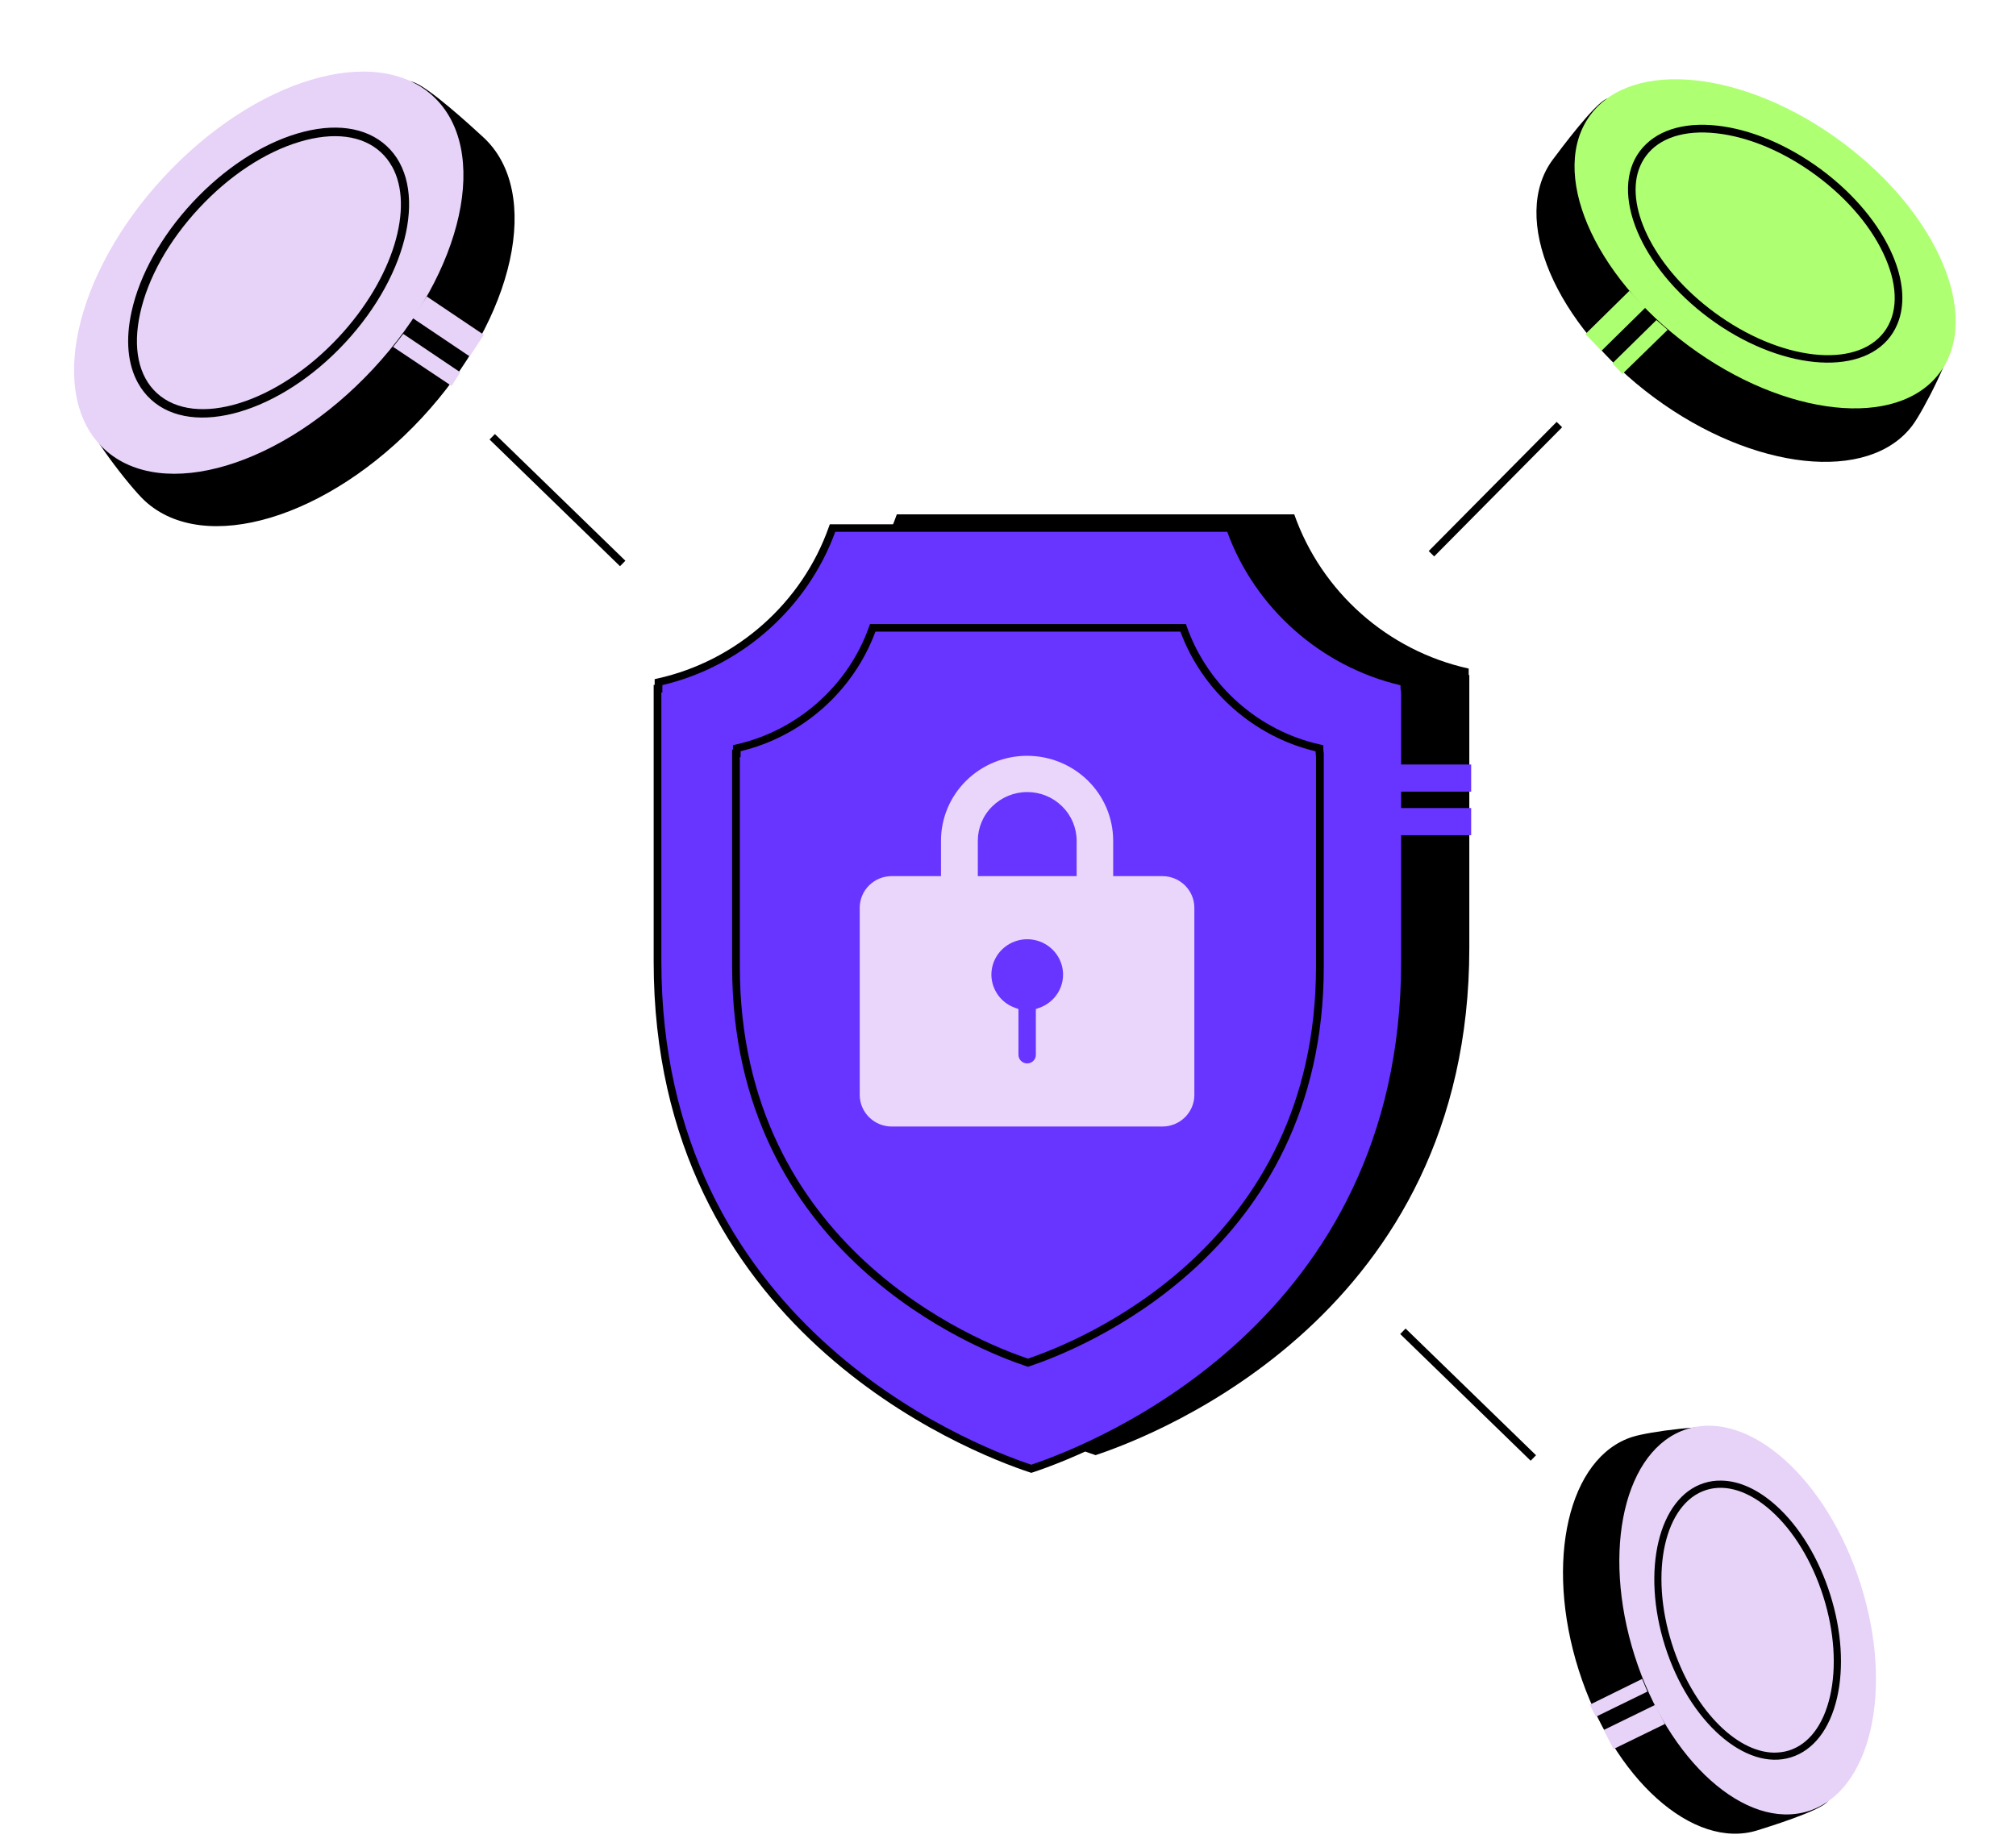 <svg width="179" height="164" viewBox="0 0 179 164" fill="none" xmlns="http://www.w3.org/2000/svg">
<path d="M18.329 19.559C12.112 26.244 6.01 30.66 7.165 36.265C7.548 38.134 11.551 43.283 12.87 44.493C18.151 49.344 29.151 46.042 37.445 37.121C45.739 28.201 48.185 17.031 42.904 12.181C41.913 11.27 37.965 7.629 36.632 7.275C30.839 5.747 25.072 12.303 18.329 19.552V19.559Z" fill="black"/>
<path d="M33.144 32.749C41.197 24.087 43.569 13.244 38.443 8.532C33.317 3.82 22.634 7.023 14.581 15.686C6.528 24.349 4.155 35.191 9.281 39.903C14.408 44.615 25.091 41.412 33.144 32.749Z" fill="#E7D2F8"/>
<path d="M12.256 34.022C11.34 32.371 11.129 30.184 11.682 27.677C12.399 24.409 14.319 20.971 17.086 17.988C19.86 15.006 23.153 12.832 26.371 11.867C29.657 10.882 32.486 11.269 34.324 12.961C38.061 16.392 36.408 24.239 30.634 30.449C24.861 36.658 17.134 38.914 13.397 35.476C12.939 35.055 12.557 34.566 12.256 34.022ZM34.802 14.782C34.542 14.306 34.208 13.885 33.812 13.518C32.179 12.017 29.623 11.69 26.604 12.594C23.515 13.518 20.338 15.617 17.66 18.505C14.982 21.386 13.124 24.701 12.44 27.84C11.771 30.904 12.297 33.418 13.93 34.912C17.353 38.058 24.602 35.823 30.088 29.925C34.932 24.715 36.804 18.362 34.809 14.782H34.802Z" fill="black"/>
<path d="M36.639 28.248L41.701 31.652L42.958 29.736L37.896 26.332L36.639 28.248Z" fill="#E7D2F8"/>
<path d="M34.904 30.81L40.097 34.275L40.869 33.065L35.806 29.655L34.904 30.81Z" fill="#E7D2F8"/>
<path d="M160.846 141.844C158.55 134.608 157.86 128.399 153.31 126.904C151.793 126.408 146.396 127.155 144.968 127.604C139.256 129.391 137.111 138.671 140.172 148.319C143.233 157.973 150.338 164.346 156.05 162.552C157.122 162.219 161.399 160.881 162.212 160.066C165.717 156.533 163.34 149.671 160.853 141.83L160.846 141.844Z" fill="black"/>
<path d="M160.554 160.852C166.1 159.113 168.186 150.106 165.215 140.734C162.243 131.361 155.339 125.173 149.793 126.912C144.248 128.651 142.161 137.658 145.133 147.03C148.104 156.402 155.009 162.591 160.554 160.852Z" fill="#E7D2F8"/>
<path d="M152.838 131.496C154.416 131.516 156.09 132.27 157.689 133.704C159.766 135.565 161.474 138.371 162.499 141.598C163.523 144.826 163.735 148.093 163.107 150.804C162.464 153.576 161.016 155.445 159.028 156.07C154.99 157.333 149.968 152.904 147.837 146.191C145.712 139.479 147.263 132.984 151.307 131.713C151.799 131.557 152.312 131.482 152.838 131.496ZM157.504 155.655C157.955 155.655 158.399 155.601 158.837 155.465C160.599 154.915 161.897 153.209 162.485 150.662C163.086 148.06 162.874 144.907 161.89 141.789C160.9 138.67 159.26 135.966 157.265 134.179C155.318 132.433 153.268 131.774 151.506 132.325C147.803 133.486 146.429 139.621 148.452 146.001C150.242 151.64 154.081 155.608 157.511 155.655H157.504Z" fill="black"/>
<path d="M146.956 151.416L142.393 153.644L143.26 155.336L147.831 153.108L146.956 151.416Z" fill="#E7D2F8"/>
<path d="M145.806 149.107L141.146 151.403L141.707 152.463L146.271 150.235L145.806 149.107Z" fill="#E7D2F8"/>
<path d="M160.84 16.624C167.453 21.516 173.575 24.41 173.486 29.56C173.459 31.272 170.774 36.483 169.81 37.774C165.95 42.93 155.681 41.823 146.861 35.301C138.047 28.779 134.03 19.314 137.884 14.158C138.608 13.193 141.491 9.32 142.611 8.791C147.476 6.487 153.666 11.332 160.826 16.631L160.84 16.624Z" fill="black"/>
<path d="M172.218 33.119C175.963 28.112 172.062 18.921 163.504 12.589C154.946 6.257 144.971 5.182 141.226 10.189C137.48 15.195 141.381 24.387 149.939 30.718C158.498 37.05 168.472 38.125 172.218 33.119Z" fill="#AEFF71"/>
<path d="M167.845 29.88C165.112 33.528 157.904 32.808 151.769 28.27C145.634 23.731 142.874 17.073 145.6 13.425C146.946 11.631 149.378 10.822 152.446 11.155C155.452 11.482 158.724 12.861 161.676 15.035C164.62 17.216 166.889 19.94 168.064 22.705C168.966 24.832 169.143 26.795 168.61 28.405C168.433 28.935 168.18 29.431 167.845 29.88ZM152.186 27.719C158.014 32.033 164.791 32.815 167.299 29.472C168.494 27.875 168.542 25.572 167.435 22.977C166.308 20.32 164.115 17.691 161.266 15.585C158.417 13.479 155.26 12.147 152.377 11.835C149.555 11.529 147.349 12.242 146.16 13.832C145.866 14.219 145.648 14.654 145.49 15.11C144.329 18.602 147.034 23.908 152.186 27.719Z" fill="black"/>
<path d="M146.104 27.311L142.195 31.156L140.768 29.668L144.669 25.83L146.104 27.311Z" fill="#ACFF71"/>
<path d="M148.067 29.294L144.056 33.208L143.168 32.263L147.076 28.425L148.067 29.294Z" fill="#ACFF71"/>
<path d="M138.215 37.468L126.854 48.94L127.34 49.417L138.702 37.944L138.215 37.468Z" fill="black"/>
<path d="M43.944 38.548L43.467 39.034L55.05 50.285L55.527 49.8L43.944 38.548Z" fill="black"/>
<path d="M124.802 117.991L124.324 118.477L135.907 129.729L136.384 129.243L124.802 117.991Z" fill="black"/>
<path d="M130.405 59.378C123.176 57.782 117.328 52.537 114.916 45.682H79.628C77.223 52.523 71.389 57.761 64.181 59.372V59.949H64.092V84.197C64.092 116.577 91.666 127.373 97.276 129.234C102.94 127.352 130.46 116.543 130.46 84.197V59.949H130.405V59.378Z" fill="black"/>
<path d="M124.694 60.588C117.465 58.992 111.617 53.747 109.205 46.892H73.917C71.512 53.733 65.678 58.971 58.47 60.581V61.159H58.381V85.407C58.381 117.787 85.956 128.583 91.565 130.444C97.229 128.562 124.749 117.753 124.749 85.407V61.159H124.694V60.588Z" fill="#6834FF"/>
<path d="M91.564 130.804L91.455 130.77C85.873 128.922 58.039 118.058 58.039 85.413V60.826H58.128V60.316L58.394 60.255C65.397 58.699 71.225 53.536 73.596 46.789L73.678 46.565H109.451L109.533 46.789C111.911 53.549 117.752 58.713 124.776 60.262L125.042 60.323V60.826L125.097 61.165V85.413C125.097 118.024 97.263 128.922 91.681 130.77L91.571 130.804H91.564ZM58.722 61.498V85.406C58.722 117.386 85.819 128.161 91.564 130.084C97.31 128.154 124.407 117.345 124.407 85.406V61.498L124.352 61.158V60.859C117.301 59.209 111.439 54.018 108.966 47.231H74.163C71.697 53.998 65.848 59.188 58.811 60.846V61.498H58.722Z" fill="black"/>
<path d="M117.149 66.459C111.499 65.216 106.935 61.112 105.049 55.758H77.488C75.61 61.105 71.052 65.195 65.423 66.452V66.907H65.348V85.849C65.348 111.143 86.883 119.574 91.269 121.028C95.696 119.561 117.19 111.116 117.19 85.849V66.907H117.149V66.459Z" fill="#6834FF"/>
<path d="M91.269 121.381L91.159 121.347C86.794 119.9 65.006 111.401 65.006 85.848V66.567H65.081V66.18L65.347 66.119C70.793 64.903 75.322 60.894 77.167 55.649L77.249 55.425H105.295L105.377 55.649C107.229 60.908 111.765 64.923 117.231 66.125L117.497 66.186V66.567L117.538 66.907V85.848C117.538 111.374 95.751 119.9 91.385 121.347L91.276 121.381H91.269ZM65.689 67.24V85.842C65.689 110.728 86.739 119.139 91.269 120.661C95.799 119.139 116.848 110.701 116.848 85.842V67.24L116.807 66.723C111.314 65.419 106.757 61.376 104.81 56.097H77.727C75.787 61.37 71.237 65.405 65.757 66.716V67.24H65.682H65.689Z" fill="black"/>
<path d="M130.624 67.897H123.58V70.309H130.624V67.897Z" fill="#6834FF"/>
<path d="M130.624 71.764H123.58V74.175H130.624V71.764Z" fill="#6834FF"/>
<path d="M92.26 89.51L91.973 89.612V93.682C91.973 93.886 91.891 94.076 91.747 94.219C91.604 94.361 91.406 94.443 91.201 94.443C90.996 94.443 90.798 94.361 90.654 94.219C90.511 94.076 90.429 93.879 90.429 93.682V89.612L90.142 89.51C89.431 89.266 88.837 88.776 88.461 88.138C88.085 87.499 87.942 86.752 88.072 86.025C88.201 85.298 88.584 84.632 89.158 84.157C89.732 83.681 90.456 83.416 91.208 83.416C91.959 83.416 92.683 83.681 93.257 84.157C93.831 84.632 94.214 85.298 94.344 86.025C94.473 86.752 94.33 87.506 93.954 88.138C93.578 88.776 92.977 89.259 92.273 89.51H92.26ZM103.219 77.811H98.839V74.672C98.839 72.668 98.033 70.745 96.598 69.332C95.163 67.919 93.223 67.124 91.194 67.124C89.165 67.124 87.225 67.919 85.79 69.332C84.355 70.745 83.549 72.668 83.549 74.672V77.811H79.169C78.418 77.811 77.7 78.103 77.168 78.633C76.635 79.156 76.334 79.87 76.334 80.617V97.242C76.334 97.982 76.635 98.696 77.168 99.226C77.7 99.749 78.418 100.048 79.169 100.048H103.212C103.963 100.048 104.681 99.756 105.214 99.226C105.746 98.703 106.047 97.989 106.047 97.242V80.617C106.047 79.876 105.746 79.163 105.214 78.633C104.681 78.11 103.963 77.811 103.212 77.811H103.219ZM95.58 77.811H86.821V74.672C86.821 73.524 87.279 72.423 88.106 71.615C88.926 70.806 90.039 70.344 91.208 70.344C92.376 70.344 93.483 70.8 94.309 71.615C95.129 72.423 95.594 73.524 95.594 74.672V77.811H95.58Z" fill="#EAD5FB"/>
</svg>
